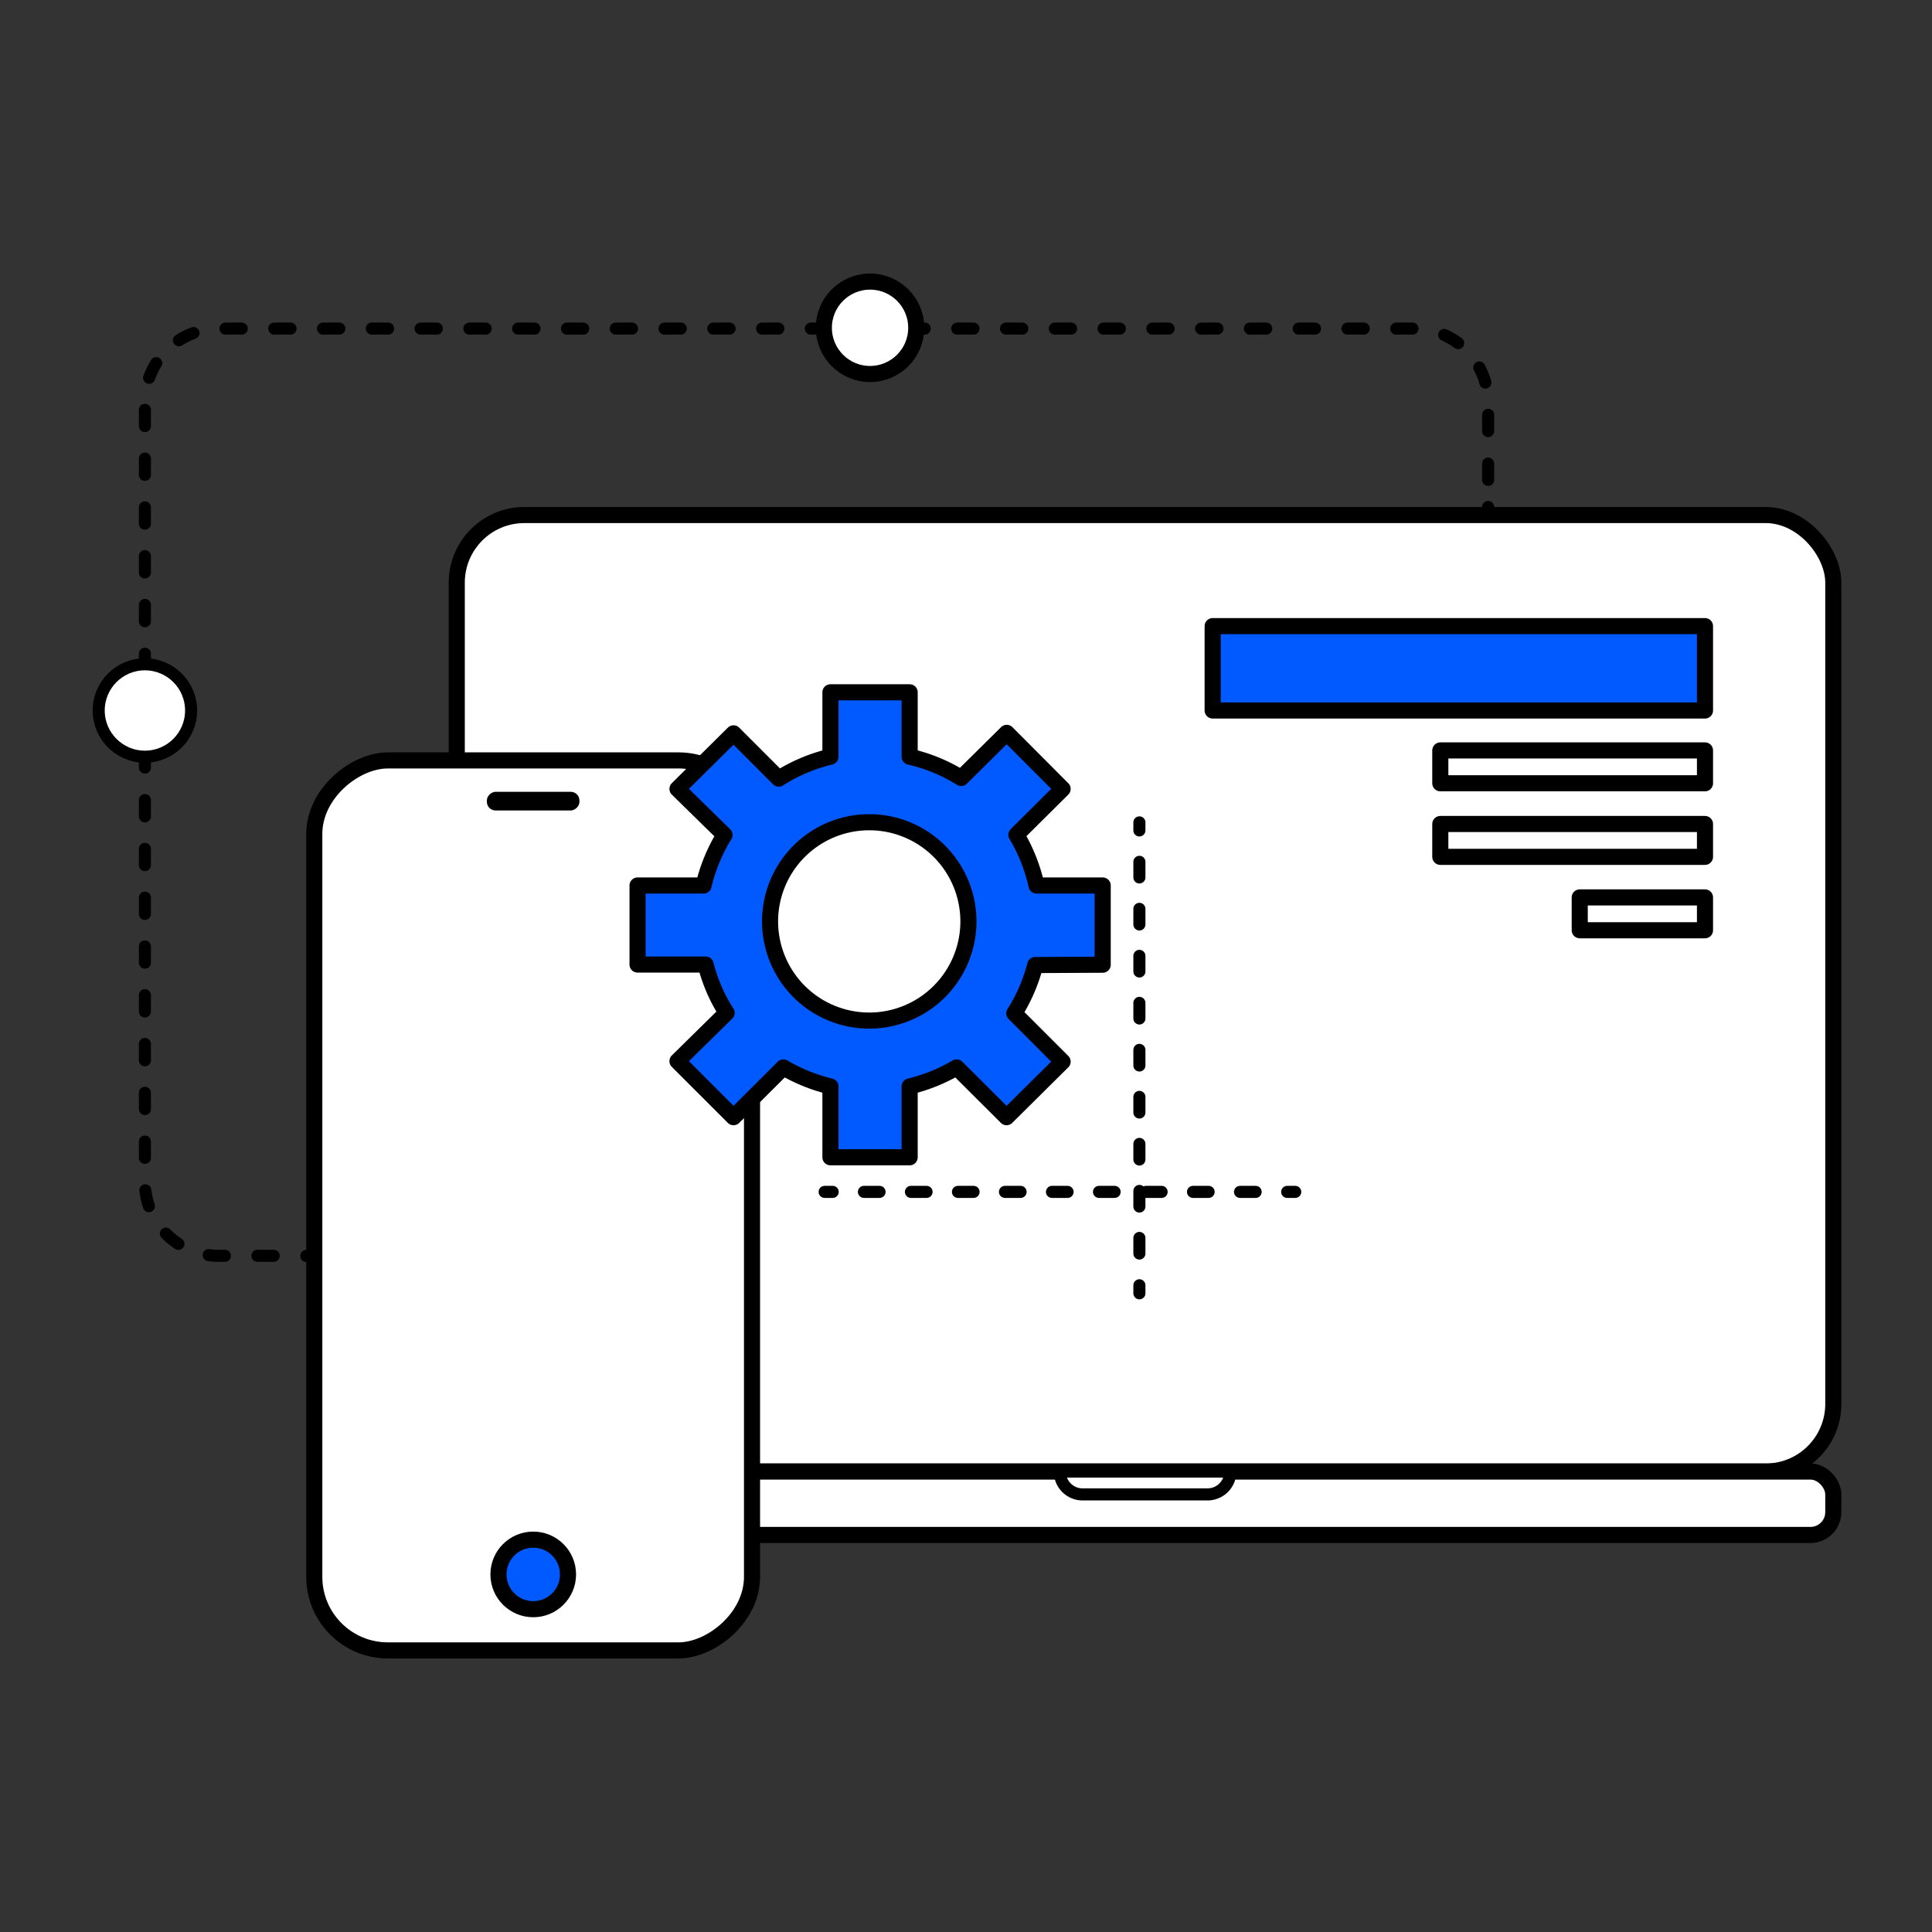 <?xml version="1.0" encoding="UTF-8"?>
<svg xmlns="http://www.w3.org/2000/svg" viewBox="0 0 120 120">
  <rect x="0" y="0" width="120" height="120" fill="#333333" stroke="none"/>
  <defs>
    <style>.cls-1,.cls-2,.cls-4,.cls-9{fill:#fff;}.cls-1,.cls-2,.cls-3,.cls-5,.cls-6,.cls-7,.cls-8,.cls-9{stroke:#000;stroke-linejoin:round;}.cls-2,.cls-5,.cls-6,.cls-7,.cls-8,.cls-9{stroke-width:0.75px;}.cls-3{fill:#005aff;}.cls-10,.cls-5,.cls-6,.cls-7,.cls-8{fill:none;}.cls-5,.cls-6,.cls-7,.cls-8,.cls-9{stroke-linecap:round;}.cls-6{stroke-dasharray:0.97 1.95;}.cls-7{stroke-dasharray:0.97 1.95;}.cls-8{stroke-dasharray:1.01 2.02;}</style>
  </defs>
  <g id="Layer_2" data-name="Layer 2">
    <g id="Layer_9" data-name="Layer 9">
      <rect class="cls-1" x="28.37" y="31.99" width="85.5" height="59.41" rx="4.2"></rect>
      <rect class="cls-1" x="28.37" y="91.4" width="85.5" height="3.94" rx="1.42"></rect>
      <path class="cls-2" d="M76.42,91.4A1.42,1.42,0,0,1,75,92.82H67.25a1.41,1.41,0,0,1-1.42-1.42Z"></path>
      <rect class="cls-1" x="5.48" y="61.28" width="55.28" height="27.19" rx="4.57" transform="translate(107.99 41.75) rotate(90)"></rect>
      <rect x="32.54" y="46.89" width="1.16" height="5.75" rx="0.54" transform="translate(82.88 16.64) rotate(90)"></rect>
      <path class="cls-3" d="M68.49,59.92V55H64.38a10.7,10.7,0,0,0-1.25-3.15L66,49l-3.47-3.48L59.7,48.32A10.48,10.48,0,0,0,56.5,47V43H51.58V47a10.54,10.54,0,0,0-3.21,1.36l-2.81-2.81L42.08,49,45,51.86A10.7,10.7,0,0,0,43.7,55H39.6v4.91h4.23a10.19,10.19,0,0,0,1.3,3l-3.05,3,3.48,3.48,3.1-3.09a10.65,10.65,0,0,0,2.92,1.18v4.4H56.5v-4.4a10.65,10.65,0,0,0,2.92-1.18l3.1,3.09L66,65.94l-3-3a10.46,10.46,0,0,0,1.3-3ZM54,63.39a6.16,6.16,0,1,1,6.15-6.16A6.16,6.16,0,0,1,54,63.39Z"></path>
      <circle class="cls-3" cx="33.12" cy="97.79" r="2.16"></circle>
      <line class="cls-4" x1="51.22" y1="74.03" x2="80.45" y2="74.03"></line>
      <line class="cls-5" x1="51.22" y1="74.03" x2="51.72" y2="74.03"></line>
      <line class="cls-6" x1="53.66" y1="74.03" x2="78.98" y2="74.03"></line>
      <line class="cls-5" x1="79.95" y1="74.03" x2="80.45" y2="74.03"></line>
      <line class="cls-4" x1="70.77" y1="51.08" x2="70.77" y2="80.33"></line>
      <line class="cls-5" x1="70.77" y1="51.08" x2="70.77" y2="51.58"></line>
      <line class="cls-7" x1="70.77" y1="53.53" x2="70.77" y2="78.85"></line>
      <line class="cls-5" x1="70.77" y1="79.83" x2="70.77" y2="80.33"></line>
      <line class="cls-5" x1="19.53" y1="78.01" x2="19.03" y2="78.01"></line>
      <path class="cls-8" d="M17,78H13.58A4.58,4.58,0,0,1,9,73.43V25a4.59,4.59,0,0,1,4.58-4.59H87.85A4.59,4.59,0,0,1,92.43,25v5.53"></path>
      <line class="cls-5" x1="92.43" y1="31.49" x2="92.43" y2="31.99"></line>
      <rect class="cls-3" x="75.32" y="38.89" width="30.58" height="5.24"></rect>
      <rect class="cls-1" x="89.46" y="46.61" width="16.44" height="2.04"></rect>
      <rect class="cls-1" x="89.46" y="51.18" width="16.44" height="2.04"></rect>
      <rect class="cls-1" x="98.12" y="55.74" width="7.78" height="2.04"></rect>
      <circle class="cls-1" cx="54.04" cy="20.36" r="2.87"></circle>
      <circle class="cls-9" cx="9" cy="44.13" r="2.87"></circle>
      <rect class="cls-10" width="120" height="120"></rect>
    </g>
  </g>
</svg>
